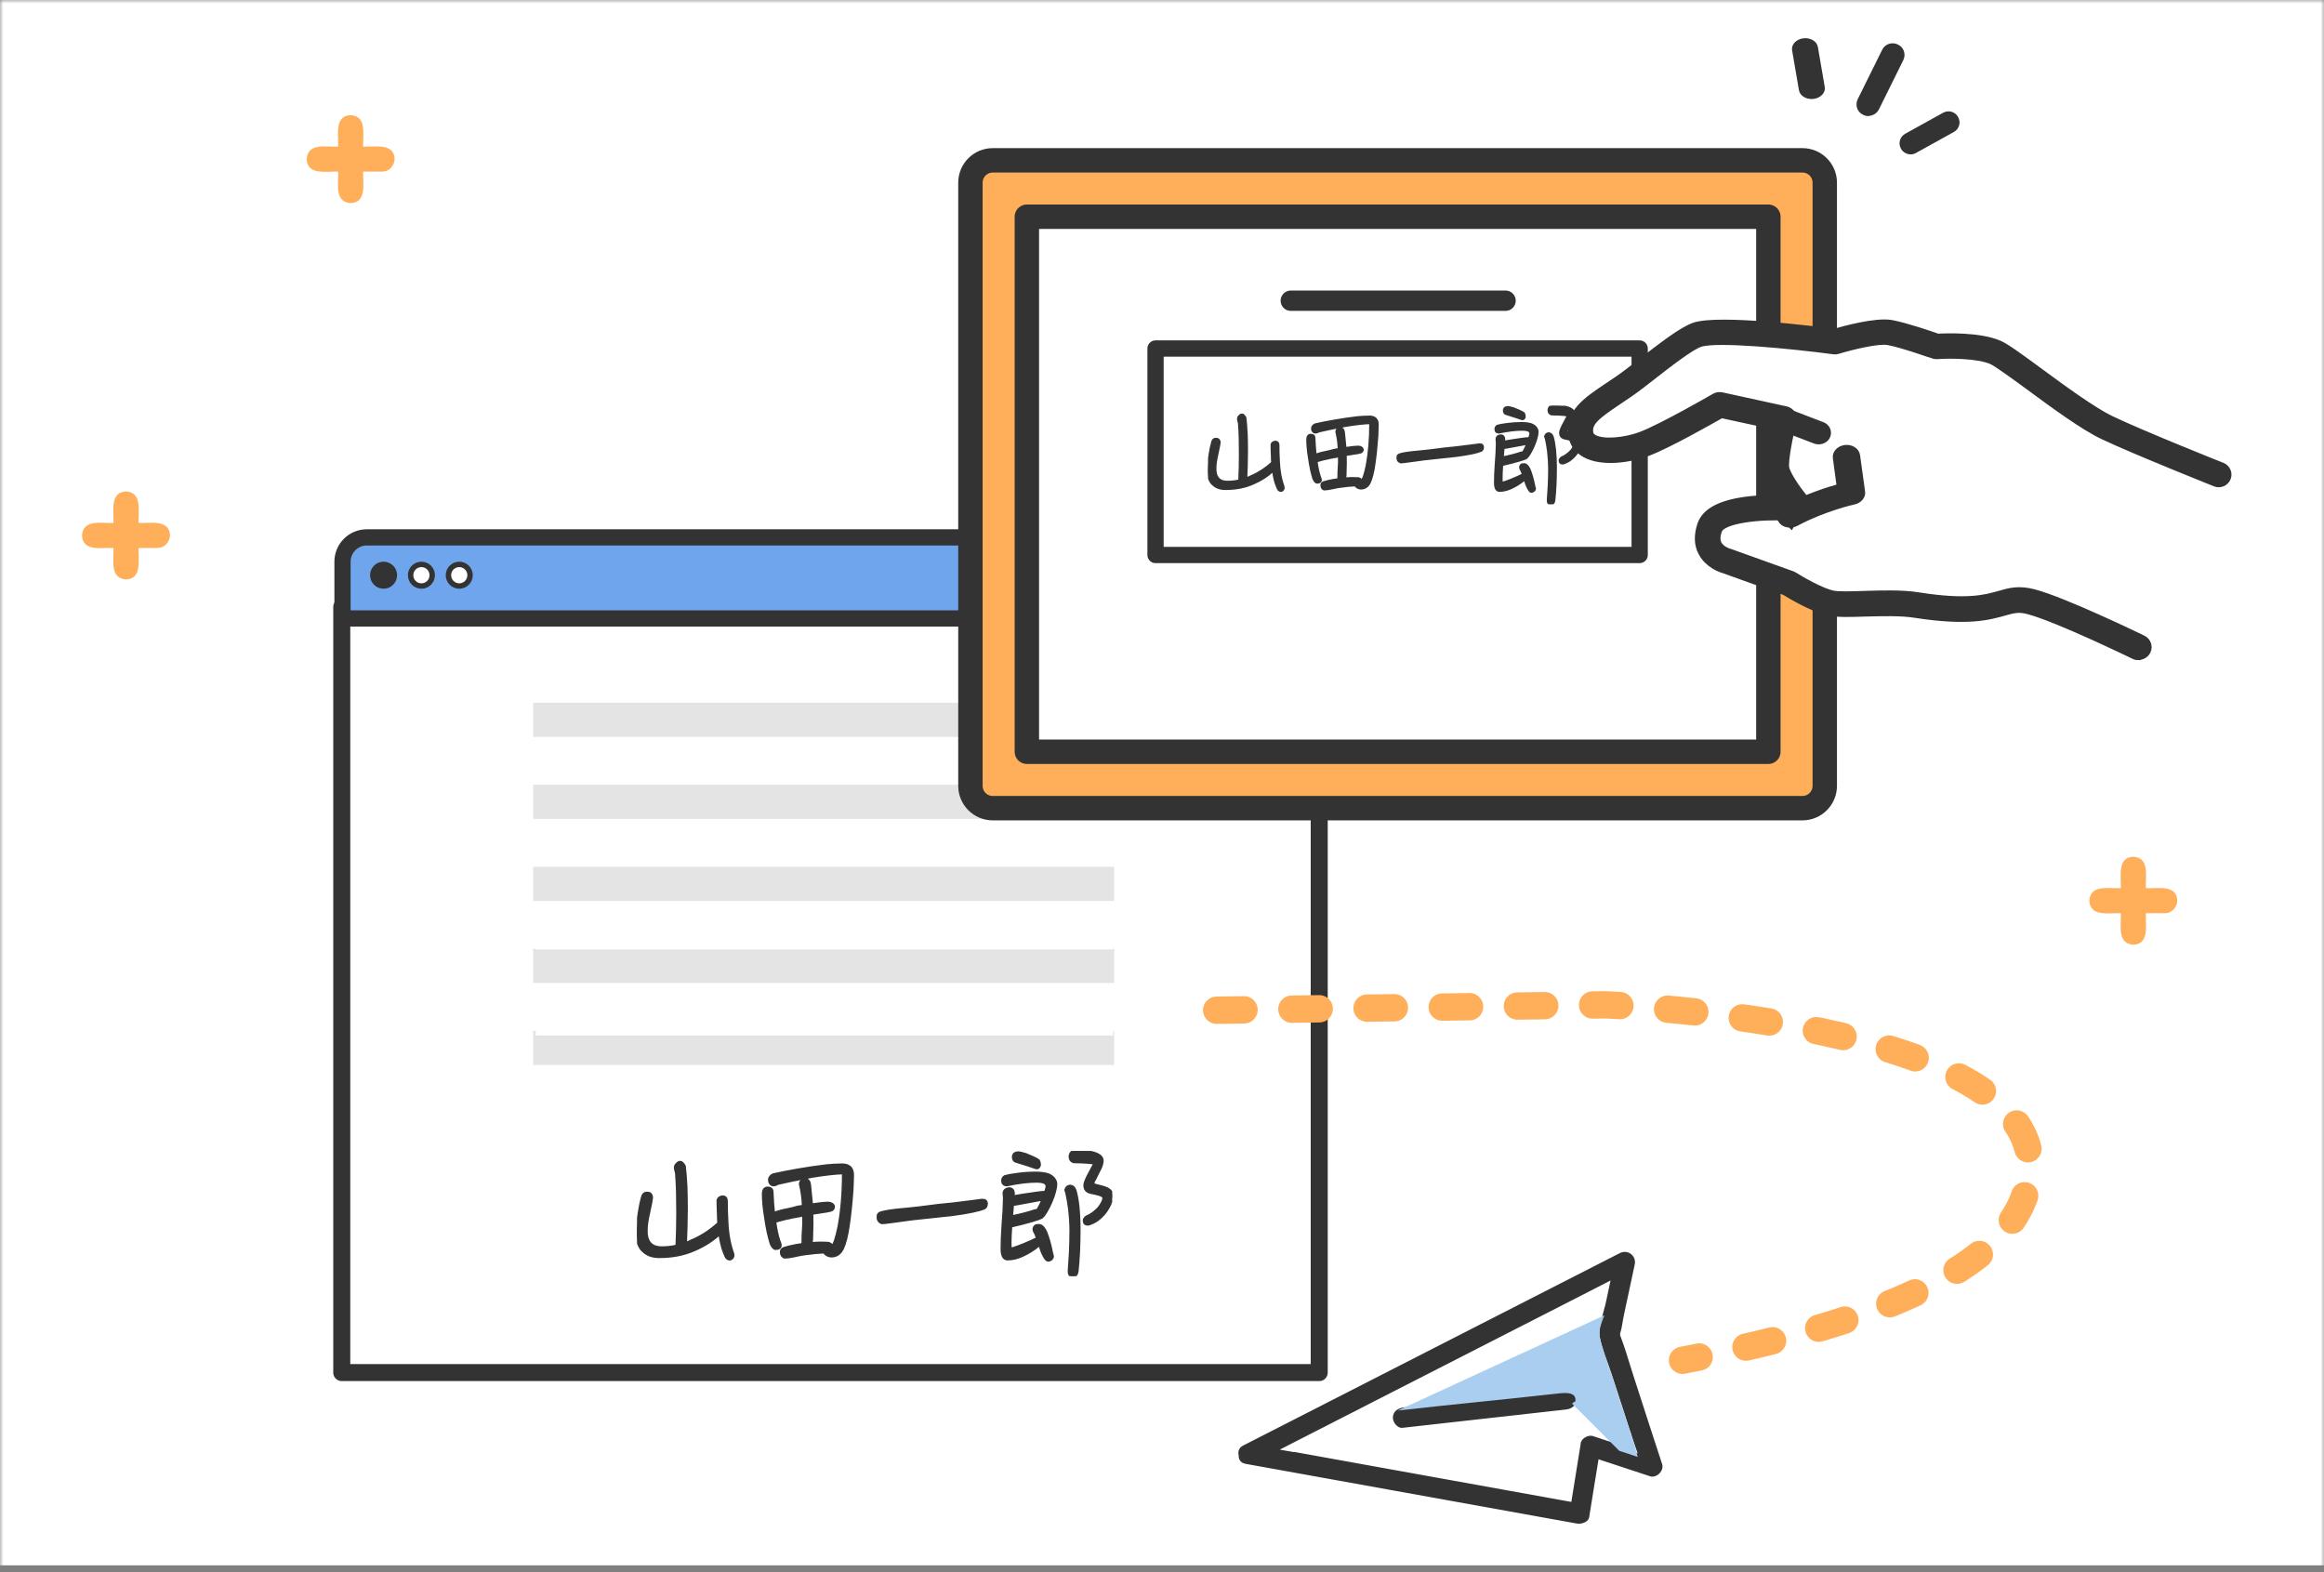 <svg width="340" height="230" viewBox="0 0 340 230" fill="none" xmlns="http://www.w3.org/2000/svg">
<rect x="0" y="0" width="340" height="230" fill="#808080" stroke="none"/>
<mask id="mask0_2777_171321" style="mask-type:alpha" maskUnits="userSpaceOnUse" x="0" y="0" width="340" height="230">
<rect width="340" height="230" fill="#BBBBBB"/>
</mask>
<g mask="url(#mask0_2777_171321)">
<rect y="-1" width="340" height="230" fill="white"/>
<path d="M181.784 211.238L181.785 211.238L188.644 207.735L218.282 192.593L236.854 183.106C238.182 182.43 239.633 183.489 239.426 184.921L239.401 185.06L239.4 185.06L237.828 192.408L237.829 192.409C237.735 192.849 237.663 193.32 237.583 193.771C237.503 194.227 237.415 194.671 237.286 195.083L237.267 195.144L237.28 195.208C237.288 195.248 237.289 195.266 237.299 195.323C237.303 195.345 237.309 195.372 237.316 195.4C237.321 195.417 237.33 195.438 237.341 195.461L237.339 195.462C237.913 196.991 238.385 198.561 238.874 200.134L239.374 201.706C240.04 203.771 240.71 205.837 241.382 207.903L243.404 214.105C243.594 214.689 243.376 215.311 242.933 215.748C242.531 216.146 241.976 216.355 241.442 216.246L241.295 216.197C238.982 215.442 236.663 214.675 234.343 213.909L234.066 213.817L234.018 214.106C233.804 215.412 233.592 216.718 233.381 218.022L232.753 221.933L232.753 221.935C232.68 222.399 232.381 222.732 231.973 222.935C231.56 223.142 231.052 223.204 230.617 223.127L230.617 223.127C228.624 222.768 226.649 222.412 224.674 222.057L224.673 222.057L182.194 214.4C181.745 214.318 181.443 214.12 181.251 213.872C181.058 213.622 180.963 213.302 180.966 212.958L180.966 212.929L180.96 212.902C180.891 212.586 180.911 212.267 181.036 211.982C181.144 211.735 181.338 211.502 181.646 211.315L181.784 211.238ZM188.741 212.084C188.791 212.092 188.845 212.102 188.901 212.112C188.956 212.122 189.013 212.133 189.065 212.142L189.202 212.165L189.228 212.135C195.904 213.343 202.582 214.545 209.259 215.748C215.982 216.96 222.706 218.172 229.428 219.388L229.679 219.432L229.719 219.181C229.937 217.827 230.156 216.473 230.373 215.118C230.591 213.764 230.808 212.41 231.026 211.055L231.025 211.055C231.092 210.647 231.4 210.276 231.823 210.038C232.193 209.831 232.617 209.746 232.977 209.814L233.127 209.853C233.638 210.023 234.152 210.193 234.665 210.362C235.178 210.531 235.691 210.7 236.201 210.87L236.2 210.869L238.485 211.627C238.49 211.629 238.494 211.633 238.498 211.634C238.508 211.638 238.518 211.64 238.525 211.642L239.118 212.034L238.879 211.339C238.719 210.874 238.589 210.449 238.433 209.987C238.412 209.924 238.391 209.865 238.373 209.814C238.354 209.762 238.339 209.718 238.326 209.674L238.086 209.743L238.327 209.674L238.324 209.667C237.862 208.232 237.398 206.801 236.933 205.371L235.534 201.081C234.958 199.328 234.186 197.585 233.822 195.83C233.72 195.33 233.731 194.775 233.813 194.189L233.852 193.937L233.853 193.934C233.947 193.336 234.103 192.725 234.266 192.126C234.387 191.681 234.513 191.239 234.616 190.822L234.71 190.414C234.784 190.066 234.859 189.713 234.934 189.361C235.009 189.009 235.085 188.657 235.159 188.309L235.268 187.791L234.799 188.035C234.288 188.299 233.779 188.559 233.269 188.819C232.759 189.079 232.249 189.339 231.737 189.604L231.738 189.604L202.101 204.746L202.101 204.746C199.864 205.893 197.625 207.037 195.386 208.181C193.147 209.325 190.908 210.468 188.67 211.615L188.004 211.957L188.741 212.084Z" fill="#333333" stroke="white" stroke-width="0.5"/>
<path d="M203.529 207.389C203.53 206.461 204.221 205.857 205.116 205.692L205.297 205.665C205.79 205.609 206.281 205.554 206.772 205.499C207.263 205.444 207.755 205.39 208.249 205.334L208.249 205.333C208.409 205.317 208.567 205.299 208.723 205.281L209.192 205.229L209.196 205.229C212.527 204.855 215.861 204.482 219.194 204.111L229.192 202.993L229.195 202.993C229.628 202.94 230.046 203.143 230.368 203.494C230.691 203.846 230.888 204.317 230.888 204.734L230.888 204.878C230.869 205.062 230.825 205.228 230.764 205.378C230.534 205.906 230.032 206.268 229.407 206.406L229.131 206.452L226.179 206.783C222.688 207.173 219.195 207.564 215.701 207.956L205.223 209.13L205.221 209.13L205.06 209.138C204.686 209.13 204.33 208.936 204.048 208.63C203.765 208.322 203.579 207.922 203.538 207.548L203.529 207.389Z" fill="#333333" stroke="white" stroke-width="0.5"/>
<g style="mix-blend-mode:multiply">
<path d="M228 203.854C229.275 203.715 230.508 203.711 230.5 204.854C230.505 205.176 230.117 205.088 230 205.354L236.894 212.246C237.788 212.543 238.696 212.832 239.598 213.142L239.174 211.562C239.138 211.438 239.089 211.322 239.046 211.184C237.938 207.794 236.838 204.417 235.743 201.019C235.074 198.983 234.434 197.453 234 195.354C233.851 194.627 234.5 192.854 234.74 192.416L204.5 206.354C212.391 205.467 220.109 204.742 228 203.854Z" fill="#AACEF0"/>
</g>
<path d="M193 88.801H50V200.801H193V88.801Z" fill="white" stroke="#333333" stroke-width="2.491" stroke-linecap="round" stroke-linejoin="round"/>
<path d="M53.667 78.616H189.057C191.022 78.616 192.615 80.209 192.615 82.175V90.478H50.108V82.175C50.108 80.209 51.702 78.616 53.667 78.616Z" fill="#6EA5ED" stroke="#333333" stroke-width="2.372"/>
<circle cx="56.118" cy="84.15" r="1.582" fill="#333333" stroke="#333333" stroke-width="0.791"/>
<circle cx="61.653" cy="84.15" r="1.582" fill="white" stroke="#333333" stroke-width="0.791"/>
<circle cx="67.188" cy="84.15" r="1.582" fill="white" stroke="#333333" stroke-width="0.791"/>
<path d="M163 102.801H78V107.801H163V102.801Z" fill="#E4E4E4"/>
<path d="M163 114.801H78V119.801H163V114.801Z" fill="#E4E4E4"/>
<path d="M163 126.801H78V131.801H163V126.801Z" fill="#E4E4E4"/>
<path d="M163 138.801H78V143.801H163V138.801Z" fill="#E4E4E4"/>
<path d="M163 150.801H78V155.801H163V150.801Z" fill="#E4E4E4"/>
<path d="M162.837 108.349H78.371V113.74H162.837V108.349Z" fill="white"/>
<path d="M162.837 120.928H78.371V126.32H162.837V120.928Z" fill="white"/>
<path d="M162.837 133.51H78.371V138.901H162.837V133.51Z" fill="white"/>
<path d="M162.837 144.292H78.371V151.481H162.837V144.292Z" fill="white"/>
<g clip-path="url(#clip0_2777_171321)">
<path d="M101.199 181.504C102.628 180.899 103.946 180.039 105.136 178.941C105.1 178.518 105.08 178.096 105.08 177.679C105.044 176.967 105.024 176.27 105.024 175.573C105.095 175.319 105.299 175.151 105.645 175.079H105.807C106.118 175.115 106.286 175.319 106.286 175.7C106.286 176.651 106.306 177.694 106.377 178.834C106.448 180.482 106.723 182.003 107.222 183.412C107.242 183.468 107.257 183.539 107.257 183.616C107.257 183.89 107.13 184.073 106.891 184.185C106.835 184.185 106.779 184.206 106.728 184.206C106.489 184.185 106.306 184.058 106.199 183.804C106.052 183.473 105.889 183.092 105.721 182.578C105.538 181.922 105.39 181.225 105.299 180.472C104.291 181.423 103.045 182.232 101.544 182.868C100.044 183.529 98.36 183.855 96.452 183.855C95.465 183.855 94.677 183.58 94.127 183.031C93.873 182.847 93.649 182.537 93.466 182.095C93.283 181.672 93.191 181.179 93.191 180.594V180.024C93.212 179.363 93.319 178.488 93.502 177.389C93.614 176.656 93.756 175.904 93.98 175.12C94.051 174.79 94.234 174.591 94.529 174.535H94.748C95.079 174.535 95.262 174.718 95.333 175.049V175.324C95.333 175.471 95.206 176.092 94.967 177.211C94.692 178.401 94.565 179.281 94.565 179.831V180.309C94.6 181.153 94.86 181.754 95.333 182.105C95.699 182.4 96.193 182.527 96.819 182.527C97.531 182.527 98.263 182.456 99.016 182.273C99.087 180.66 99.128 179.088 99.128 177.511C99.128 176.448 99.108 175.405 99.092 174.342C99.057 173.279 99.021 172.363 98.945 171.574C98.833 171.229 98.782 170.989 98.782 170.842C98.782 170.623 98.853 170.44 99.021 170.293C99.169 170.109 99.352 170.018 99.535 170.018C99.718 170.018 99.922 170.221 100.14 170.603C100.232 171.3 100.303 172.271 100.379 173.553C100.415 174.581 100.435 175.695 100.435 176.865C100.415 178.788 100.379 180.457 100.308 181.881C100.603 181.769 100.914 181.662 101.204 181.515L101.199 181.504Z" fill="#333333" stroke="#333333" stroke-width="0.391"/>
<path d="M113.193 177.495C113.249 177.495 113.304 177.475 113.34 177.46C113.818 177.256 114.439 177.093 115.227 176.946C115.741 176.834 116.214 176.727 116.692 176.58C116.967 176.544 117.242 176.488 117.496 176.452V176.213C117.461 175.262 117.313 174.27 117.074 173.227C117.074 172.973 117.186 172.79 117.42 172.642C117.567 172.586 117.695 172.551 117.822 172.551C117.985 172.551 118.132 172.622 118.259 172.769C118.371 172.881 118.422 173.064 118.463 173.339C118.534 174.092 118.626 175.023 118.737 176.122V176.249C119.216 176.178 119.674 176.122 120.111 176.066C120.498 176.03 120.844 175.994 121.174 175.994C121.612 176.03 121.886 176.198 121.963 176.488C121.963 176.834 121.78 177.037 121.434 177.093C121.103 177.165 120.772 177.241 120.406 177.276C119.969 177.348 119.49 177.424 118.997 177.495C118.926 177.516 118.849 177.531 118.793 177.531C118.793 178.024 118.814 178.538 118.814 179.067C118.814 179.596 118.793 180.329 118.758 181.285C118.722 181.524 118.702 181.723 118.687 181.906C119.144 181.87 119.567 181.834 119.933 181.834C120.462 181.834 120.884 181.855 121.195 181.87C121.49 181.941 121.652 182.109 121.708 182.384C121.871 182.221 122.039 181.946 122.187 181.539C122.349 181.046 122.532 180.369 122.716 179.489C123.153 177.144 123.372 174.529 123.372 171.599C122.11 171.635 120.589 171.818 118.793 172.113C116.575 172.535 114.912 172.881 113.813 173.141C113.559 173.288 113.355 173.359 113.193 173.359C112.989 173.359 112.826 173.288 112.699 173.105C112.587 172.957 112.552 172.795 112.552 172.576C112.552 172.281 112.755 172.027 113.137 171.843C114.123 171.625 115.299 171.386 116.687 171.146C118.025 170.907 119.434 170.709 120.9 170.526C121.652 170.455 122.456 170.399 123.336 170.399C124.272 170.455 124.745 170.948 124.745 171.884C124.745 172.398 124.71 173.13 124.674 174.061C124.527 176.111 124.343 177.851 124.125 179.281C123.921 180.746 123.631 181.88 123.265 182.669C122.899 183.401 122.349 183.768 121.617 183.768C121.469 183.768 121.286 183.712 121.088 183.64C120.869 183.528 120.686 183.366 120.574 183.183C120.391 183.203 120.187 183.218 120.004 183.218C119.419 183.254 118.905 183.289 118.468 183.366C117.807 183.422 117.023 183.549 116.072 183.768C115.558 183.879 115.136 183.93 114.79 183.93C114.698 183.93 114.607 183.874 114.536 183.783C114.373 183.671 114.296 183.452 114.296 183.122C114.296 182.903 114.408 182.735 114.663 182.628C115.177 182.465 115.762 182.318 116.382 182.206C116.769 182.135 117.115 182.079 117.445 182.043C117.445 181.712 117.445 181.239 117.466 180.649C117.522 179.825 117.557 179.276 117.557 179.001V177.775C117.008 177.887 116.494 177.978 116.021 178.05C115.07 178.233 114.21 178.452 113.421 178.691L113.366 178.711C113.528 179.881 113.732 180.837 113.986 181.57C114.098 181.845 114.169 182.028 114.169 182.14C114.169 182.506 113.93 182.669 113.472 182.669C113.254 182.669 113.035 182.45 112.811 181.972C112.48 180.944 112.19 179.627 111.967 178.014C111.748 176.697 111.656 175.577 111.656 174.682C111.656 174.097 111.86 173.802 112.277 173.787C112.735 173.787 112.974 173.99 112.974 174.392C113.009 175.435 113.086 176.478 113.193 177.505V177.495Z" fill="#333333" stroke="#333333" stroke-width="0.391"/>
<path d="M132.131 176.927C133.357 176.815 135.081 176.616 137.279 176.321C138.581 176.209 140.189 176.026 142.096 175.772C142.865 175.66 143.378 175.609 143.653 175.568C143.801 175.568 143.948 175.589 144.055 175.604C144.238 175.716 144.33 175.879 144.33 176.062C144.33 176.392 144.218 176.632 143.999 176.738C143.231 177.069 141.674 177.4 139.314 177.71C137.518 177.893 135.58 178.097 133.509 178.331C132.375 178.478 131.291 178.626 130.269 178.768C129.648 178.86 129.241 178.895 129.058 178.895C128.895 178.875 128.748 178.783 128.6 178.621C128.509 178.509 128.453 178.346 128.438 178.163C128.438 178.051 128.438 177.944 128.458 177.832C128.458 177.669 128.585 177.537 128.824 177.43C129.429 177.227 130.528 177.064 132.136 176.916L132.131 176.927Z" fill="#333333" stroke="#333333" stroke-width="0.391"/>
<path d="M151.212 178.538C150.226 178.833 149.198 179.087 148.175 179.326C148.064 179.362 147.972 179.362 147.901 179.362C147.83 180.334 147.789 181.158 147.789 181.814C147.789 182.292 147.809 182.602 147.86 182.75C149.05 182.384 150.353 181.855 151.777 181.158C151.686 180.939 151.594 180.7 151.502 180.461C151.355 180.242 151.263 180.023 151.248 179.84C151.248 179.601 151.36 179.418 151.579 179.291C151.726 179.27 151.853 179.255 151.965 179.255C152.22 179.255 152.444 179.382 152.627 179.621C152.754 179.769 152.881 179.967 152.993 180.206C153.324 181.01 153.634 182.073 153.888 183.376C153.924 183.539 153.96 183.686 154 183.798C154 183.91 153.944 184.037 153.853 184.144C153.705 184.291 153.542 184.363 153.374 184.383C153.191 184.383 153.029 184.235 152.881 183.981C152.606 183.579 152.352 182.938 152.093 182.058C152.021 182.129 151.945 182.206 151.874 182.262C151.212 182.811 150.444 183.289 149.529 183.706C148.796 184.037 148.084 184.2 147.402 184.2C146.873 184.2 146.598 183.722 146.578 182.791C146.578 181.763 146.614 180.649 146.705 179.423C146.832 177.831 146.909 176.473 146.924 175.338C146.924 175.155 146.904 174.916 146.868 174.585C146.888 174.148 147.163 173.924 147.672 173.888C148.038 173.909 148.242 174.127 148.277 174.529C148.257 174.712 148.242 174.896 148.242 175.058C149.03 174.911 150.22 174.728 151.813 174.509C152.215 174.453 152.566 174.417 152.856 174.417C152.891 174.417 152.912 174.438 152.927 174.453C153.074 174.015 153.166 173.72 153.166 173.537C153.166 173.059 152.652 172.825 151.645 172.825C150.383 172.825 148.933 173.008 147.306 173.354C146.868 173.354 146.665 173.135 146.665 172.693C146.665 172.474 146.777 172.271 147.011 172.108C147.412 171.996 148.053 171.869 148.954 171.762C149.798 171.65 150.658 171.599 151.574 171.599C152.306 171.599 152.912 171.691 153.385 171.853C153.787 172.037 154.082 172.255 154.244 172.515C154.392 172.718 154.483 172.952 154.483 173.227C154.483 173.685 154.336 174.29 154.082 175.058C153.659 176.213 153.186 177.129 152.672 177.826C152.637 177.861 152.601 177.882 152.581 177.882C152.545 177.953 152.489 178.029 152.418 178.085C152.143 178.233 151.742 178.395 151.207 178.543L151.212 178.538ZM148.008 177.988C149.29 177.734 150.404 177.439 151.34 177.129C151.523 177.093 151.686 177.058 151.818 177.017C152.113 176.503 152.367 175.989 152.586 175.44C151.742 175.587 150.643 175.786 149.31 176.045C148.725 176.157 148.338 176.228 148.155 176.228C148.084 176.925 148.043 177.51 148.008 177.988ZM150.022 168.867C150.353 168.994 150.699 169.142 151.065 169.305C151.487 169.488 151.777 169.651 151.945 169.783C152.037 169.966 152.093 170.17 152.093 170.404C152.057 170.643 151.965 170.79 151.782 170.861H151.67C151.614 170.861 151.508 170.841 151.324 170.77C150.683 170.551 150.17 170.368 149.768 170.256C149.33 170.129 148.923 170.002 148.542 169.869C148.323 169.778 148.231 169.539 148.231 169.157C148.287 168.827 148.506 168.664 148.908 168.628C149.147 168.628 149.513 168.72 150.027 168.867H150.022ZM157.602 186.006C157.531 186.443 157.307 186.682 156.981 186.682C156.579 186.682 156.396 186.443 156.396 186.006C156.467 184.963 156.523 184.012 156.579 183.132C156.615 182.251 156.651 181.229 156.651 180.074C156.651 179.047 156.579 177.968 156.447 176.834C156.335 175.989 156.208 175.221 156.045 174.524C156.01 174.412 155.954 174.249 155.898 174.066C156.01 173.736 156.208 173.553 156.467 173.517H156.615C156.91 173.537 157.129 173.736 157.292 174.138C157.475 174.743 157.622 175.531 157.729 176.498C157.841 177.597 157.892 178.716 157.892 179.85C157.892 182.302 157.78 184.337 157.597 186.001L157.602 186.006ZM158.334 168.394C160.278 168.557 161.244 169.015 161.265 169.788C161.265 170.134 161.153 170.521 160.97 170.922C160.715 171.401 160.456 171.909 160.181 172.499C159.998 172.754 159.927 172.957 159.927 173.069C159.927 173.252 160.074 173.364 160.349 173.4C161.137 173.583 161.702 173.746 162.053 173.929C162.491 174.183 162.714 174.514 162.714 174.88C162.714 175.211 162.602 175.613 162.404 176.127C161.967 177.134 161.285 177.958 160.39 178.579C160.135 178.741 159.861 178.874 159.586 178.98C159.403 179.072 159.255 179.108 159.148 179.108C158.802 179.108 158.619 178.945 158.599 178.614C158.599 178.431 158.635 178.319 158.711 178.268C158.731 178.197 158.823 178.105 158.965 178.014C159.627 177.739 160.212 177.302 160.761 176.712C161.239 176.091 161.473 175.577 161.473 175.211C161.473 175.063 161.27 174.916 160.888 174.773C160.522 174.662 160.084 174.57 159.586 174.463C158.98 174.336 158.691 173.985 158.691 173.4C158.691 173.054 158.965 172.372 159.535 171.365C159.83 170.78 160.028 170.414 160.14 170.287C160.14 170.103 159.113 170.012 157.083 169.976C156.717 169.864 156.534 169.61 156.534 169.188C156.554 168.766 156.773 168.491 157.175 168.384C157.597 168.384 157.978 168.404 158.345 168.404L158.334 168.394Z" fill="#333333" stroke="#333333" stroke-width="0.391"/>
</g>
</g>
<path d="M273.434 16.952C274.038 16.918 274.599 16.564 274.884 16.002L278.451 8.8C278.874 7.936 278.529 6.9 277.657 6.511C276.784 6.088 275.748 6.442 275.351 7.306L271.784 14.508C271.361 15.372 271.715 16.408 272.579 16.797C272.855 16.935 273.149 17.004 273.434 16.987V16.961V16.952Z" fill="#333333"/>
<path d="M265.15 14.483C265.15 14.483 265.262 14.483 265.322 14.474C266.359 14.345 267.093 13.559 266.963 12.738L265.953 6.866C265.815 6.045 264.856 5.475 263.82 5.605C262.783 5.734 262.049 6.52 262.179 7.341L263.189 13.213C263.319 13.991 264.2 14.535 265.15 14.483Z" fill="#333333"/>
<path d="M279.625 22.582C279.867 22.565 280.092 22.504 280.325 22.366L285.861 19.3C286.646 18.86 286.906 17.892 286.465 17.107C286.025 16.321 285.049 16.062 284.263 16.502L278.727 19.568C277.941 20.008 277.673 20.976 278.114 21.762C278.416 22.306 279.029 22.616 279.617 22.582H279.625Z" fill="#333333"/>
<path d="M263.696 23.456H145.239C143.435 23.456 141.973 24.918 141.973 26.722V114.965C141.973 116.769 143.435 118.231 145.239 118.231H263.696C265.5 118.231 266.962 116.769 266.962 114.965V26.722C266.962 24.918 265.5 23.456 263.696 23.456Z" fill="#FFAE5A" stroke="#333333" stroke-width="3.57" stroke-linecap="round" stroke-linejoin="round"/>
<path d="M258.711 31.706H150.23V109.976H258.711V31.706Z" fill="white" stroke="#333333" stroke-width="3.57" stroke-linecap="round" stroke-linejoin="round"/>
<path d="M239.882 50.986H169.055V81.192H239.882V50.986Z" stroke="#333333" stroke-width="2.38" stroke-linecap="round" stroke-linejoin="round"/>
<path d="M220.262 43.991L188.842 43.991" stroke="#333333" stroke-width="2.975" stroke-linecap="round" stroke-linejoin="round"/>
<mask id="path-31-inside-1_2777_171321" fill="white">
<rect x="187.789" y="87.749" width="33.316" height="11.899" rx="1.19"/>
</mask>
<rect x="187.789" y="87.749" width="33.316" height="11.899" rx="1.19" fill="#AACEF0" stroke="#333333" stroke-width="4.759" mask="url(#path-31-inside-1_2777_171321)"/>
<g clip-path="url(#clip1_2777_171321)">
<path d="M183.028 69.684C184.152 69.208 185.189 68.532 186.125 67.667C186.097 67.335 186.081 67.003 186.081 66.675C186.053 66.115 186.037 65.567 186.037 65.019C186.093 64.819 186.253 64.687 186.525 64.631H186.653C186.897 64.659 187.029 64.819 187.029 65.119C187.029 65.867 187.045 66.687 187.101 67.583C187.157 68.88 187.373 70.076 187.765 71.184C187.781 71.228 187.793 71.284 187.793 71.344C187.793 71.561 187.693 71.704 187.505 71.793C187.461 71.793 187.417 71.808 187.377 71.808C187.189 71.793 187.045 71.692 186.961 71.492C186.845 71.232 186.717 70.932 186.585 70.528C186.441 70.012 186.325 69.464 186.253 68.872C185.461 69.62 184.481 70.256 183.3 70.756C182.12 71.276 180.796 71.532 179.295 71.532C178.519 71.532 177.899 71.316 177.467 70.884C177.267 70.74 177.091 70.496 176.947 70.148C176.802 69.816 176.73 69.428 176.73 68.968V68.52C176.746 67.999 176.83 67.311 176.975 66.447C177.063 65.871 177.175 65.279 177.351 64.663C177.407 64.403 177.551 64.246 177.783 64.203H177.955C178.215 64.203 178.359 64.347 178.415 64.607V64.823C178.415 64.939 178.315 65.427 178.127 66.307C177.911 67.243 177.811 67.936 177.811 68.368V68.744C177.839 69.408 178.043 69.88 178.415 70.156C178.703 70.388 179.091 70.488 179.583 70.488C180.143 70.488 180.72 70.432 181.312 70.288C181.368 69.02 181.4 67.784 181.4 66.543C181.4 65.707 181.384 64.887 181.372 64.05C181.344 63.214 181.316 62.494 181.256 61.874C181.168 61.602 181.128 61.414 181.128 61.298C181.128 61.126 181.184 60.982 181.316 60.866C181.432 60.722 181.576 60.65 181.72 60.65C181.864 60.65 182.024 60.81 182.196 61.11C182.268 61.658 182.324 62.422 182.384 63.43C182.412 64.239 182.428 65.115 182.428 66.035C182.412 67.547 182.384 68.86 182.328 69.98C182.56 69.892 182.804 69.808 183.032 69.692L183.028 69.684Z" fill="#333333" stroke="#333333" stroke-width="0.308"/>
<path d="M192.466 66.531C192.51 66.531 192.554 66.515 192.582 66.503C192.958 66.343 193.446 66.215 194.067 66.099C194.471 66.011 194.843 65.927 195.219 65.811C195.435 65.783 195.651 65.739 195.851 65.711V65.523C195.823 64.774 195.707 63.994 195.519 63.174C195.519 62.974 195.607 62.83 195.791 62.714C195.907 62.67 196.007 62.642 196.107 62.642C196.235 62.642 196.351 62.698 196.451 62.814C196.539 62.902 196.579 63.046 196.611 63.262C196.667 63.854 196.739 64.586 196.827 65.451V65.551C197.203 65.495 197.564 65.451 197.908 65.406C198.212 65.379 198.484 65.35 198.744 65.35C199.088 65.379 199.304 65.511 199.364 65.739C199.364 66.011 199.22 66.171 198.948 66.215C198.688 66.271 198.428 66.331 198.14 66.359C197.796 66.415 197.419 66.475 197.031 66.531C196.975 66.547 196.915 66.559 196.871 66.559C196.871 66.947 196.887 67.351 196.887 67.767C196.887 68.183 196.871 68.759 196.843 69.512C196.815 69.7 196.799 69.856 196.787 70C197.147 69.972 197.479 69.944 197.768 69.944C198.184 69.944 198.516 69.96 198.76 69.972C198.992 70.028 199.12 70.16 199.164 70.376C199.292 70.248 199.424 70.032 199.54 69.712C199.668 69.324 199.812 68.791 199.956 68.099C200.3 66.255 200.472 64.198 200.472 61.894C199.48 61.922 198.284 62.066 196.871 62.298C195.127 62.63 193.818 62.902 192.954 63.106C192.754 63.222 192.594 63.278 192.466 63.278C192.306 63.278 192.178 63.222 192.078 63.078C191.99 62.962 191.962 62.834 191.962 62.662C191.962 62.43 192.122 62.23 192.422 62.086C193.198 61.914 194.123 61.725 195.215 61.538C196.267 61.349 197.375 61.193 198.528 61.049C199.12 60.993 199.752 60.949 200.444 60.949C201.18 60.993 201.553 61.382 201.553 62.118C201.553 62.522 201.525 63.098 201.497 63.83C201.381 65.442 201.236 66.811 201.064 67.935C200.904 69.088 200.676 69.98 200.388 70.6C200.1 71.176 199.668 71.464 199.092 71.464C198.976 71.464 198.832 71.42 198.676 71.364C198.504 71.276 198.36 71.148 198.272 71.004C198.128 71.02 197.968 71.032 197.824 71.032C197.363 71.06 196.959 71.088 196.615 71.148C196.095 71.192 195.479 71.292 194.731 71.464C194.327 71.552 193.995 71.592 193.722 71.592C193.65 71.592 193.578 71.548 193.522 71.476C193.394 71.388 193.334 71.216 193.334 70.956C193.334 70.784 193.422 70.652 193.622 70.568C194.027 70.44 194.487 70.324 194.975 70.236C195.279 70.18 195.551 70.136 195.811 70.108C195.811 69.848 195.811 69.476 195.827 69.011C195.871 68.363 195.899 67.931 195.899 67.715V66.751C195.467 66.839 195.063 66.911 194.691 66.967C193.943 67.111 193.266 67.283 192.646 67.471L192.602 67.487C192.73 68.407 192.89 69.159 193.09 69.736C193.178 69.952 193.234 70.096 193.234 70.184C193.234 70.472 193.046 70.6 192.686 70.6C192.514 70.6 192.342 70.428 192.166 70.052C191.906 69.244 191.678 68.207 191.502 66.939C191.33 65.903 191.258 65.022 191.258 64.318C191.258 63.858 191.418 63.626 191.746 63.614C192.106 63.614 192.294 63.774 192.294 64.09C192.322 64.91 192.382 65.731 192.466 66.539V66.531Z" fill="#333333" stroke="#333333" stroke-width="0.308"/>
<path d="M207.358 66.085C208.322 65.997 209.679 65.841 211.407 65.609C212.431 65.52 213.696 65.376 215.196 65.176C215.8 65.088 216.204 65.048 216.42 65.016C216.536 65.016 216.652 65.032 216.736 65.044C216.88 65.132 216.952 65.26 216.952 65.404C216.952 65.665 216.864 65.853 216.692 65.937C216.088 66.197 214.864 66.457 213.007 66.701C211.595 66.845 210.071 67.005 208.442 67.189C207.55 67.305 206.698 67.421 205.894 67.533C205.405 67.605 205.085 67.633 204.941 67.633C204.813 67.617 204.697 67.545 204.581 67.417C204.509 67.329 204.465 67.201 204.453 67.057C204.453 66.969 204.453 66.885 204.469 66.797C204.469 66.669 204.569 66.565 204.757 66.481C205.233 66.321 206.098 66.193 207.362 66.077L207.358 66.085Z" fill="#333333" stroke="#333333" stroke-width="0.308"/>
<path d="M222.368 67.35C221.591 67.583 220.783 67.783 219.979 67.971C219.891 67.999 219.819 67.999 219.763 67.999C219.707 68.763 219.675 69.411 219.675 69.927C219.675 70.303 219.691 70.547 219.731 70.663C220.667 70.375 221.691 69.959 222.812 69.411C222.74 69.239 222.668 69.051 222.596 68.863C222.48 68.691 222.408 68.519 222.396 68.375C222.396 68.187 222.484 68.043 222.656 67.943C222.772 67.927 222.872 67.915 222.96 67.915C223.16 67.915 223.336 68.015 223.48 68.203C223.58 68.319 223.68 68.475 223.768 68.663C224.028 69.295 224.272 70.131 224.472 71.156C224.5 71.284 224.528 71.4 224.56 71.488C224.56 71.576 224.516 71.676 224.444 71.76C224.328 71.876 224.2 71.932 224.068 71.948C223.924 71.948 223.796 71.832 223.68 71.632C223.464 71.316 223.264 70.811 223.06 70.119C223.004 70.175 222.944 70.235 222.888 70.279C222.368 70.711 221.763 71.088 221.043 71.416C220.467 71.676 219.907 71.804 219.371 71.804C218.955 71.804 218.739 71.428 218.723 70.695C218.723 69.887 218.751 69.011 218.823 68.047C218.923 66.794 218.983 65.726 218.995 64.834C218.995 64.69 218.979 64.502 218.951 64.242C218.967 63.898 219.183 63.721 219.583 63.694C219.871 63.709 220.031 63.882 220.059 64.198C220.043 64.342 220.031 64.486 220.031 64.614C220.651 64.498 221.587 64.354 222.84 64.182C223.156 64.138 223.432 64.11 223.66 64.11C223.688 64.11 223.704 64.126 223.716 64.138C223.832 63.794 223.904 63.562 223.904 63.417C223.904 63.041 223.5 62.857 222.708 62.857C221.715 62.857 220.575 63.001 219.295 63.273C218.951 63.273 218.791 63.101 218.791 62.753C218.791 62.581 218.879 62.421 219.063 62.293C219.379 62.205 219.883 62.105 220.591 62.021C221.255 61.933 221.932 61.893 222.652 61.893C223.228 61.893 223.704 61.965 224.076 62.093C224.392 62.237 224.624 62.409 224.752 62.613C224.868 62.773 224.94 62.957 224.94 63.173C224.94 63.533 224.824 64.01 224.624 64.614C224.292 65.522 223.92 66.242 223.516 66.79C223.488 66.818 223.46 66.834 223.444 66.834C223.416 66.89 223.372 66.95 223.316 66.994C223.1 67.111 222.784 67.239 222.364 67.355L222.368 67.35ZM219.847 66.918C220.855 66.718 221.731 66.486 222.468 66.242C222.612 66.214 222.74 66.186 222.844 66.154C223.076 65.75 223.276 65.346 223.448 64.914C222.784 65.03 221.92 65.186 220.871 65.39C220.411 65.478 220.107 65.534 219.963 65.534C219.907 66.082 219.875 66.542 219.847 66.918ZM221.431 59.745C221.691 59.844 221.964 59.961 222.252 60.089C222.584 60.233 222.812 60.361 222.944 60.465C223.016 60.609 223.06 60.769 223.06 60.953C223.032 61.141 222.96 61.257 222.816 61.313H222.728C222.684 61.313 222.6 61.297 222.456 61.241C221.952 61.069 221.547 60.925 221.231 60.837C220.887 60.737 220.567 60.637 220.267 60.533C220.095 60.461 220.023 60.273 220.023 59.972C220.067 59.712 220.239 59.584 220.555 59.556C220.743 59.556 221.031 59.629 221.435 59.745H221.431ZM227.393 73.224C227.337 73.568 227.161 73.756 226.905 73.756C226.589 73.756 226.445 73.568 226.445 73.224C226.501 72.404 226.545 71.656 226.589 70.963C226.617 70.271 226.645 69.467 226.645 68.559C226.645 67.751 226.589 66.902 226.485 66.01C226.397 65.346 226.297 64.742 226.169 64.194C226.141 64.106 226.097 63.978 226.053 63.834C226.141 63.574 226.297 63.429 226.501 63.401H226.617C226.849 63.417 227.021 63.574 227.149 63.89C227.293 64.366 227.409 64.986 227.493 65.746C227.581 66.61 227.621 67.491 227.621 68.383C227.621 70.311 227.533 71.912 227.389 73.22L227.393 73.224ZM227.969 59.372C229.498 59.5 230.258 59.861 230.274 60.469C230.274 60.741 230.186 61.045 230.042 61.361C229.842 61.737 229.638 62.137 229.422 62.601C229.277 62.801 229.221 62.961 229.221 63.049C229.221 63.193 229.338 63.281 229.554 63.309C230.174 63.453 230.618 63.581 230.894 63.726C231.238 63.926 231.414 64.186 231.414 64.474C231.414 64.734 231.326 65.05 231.17 65.454C230.826 66.246 230.29 66.894 229.586 67.382C229.386 67.511 229.169 67.615 228.953 67.699C228.809 67.771 228.693 67.799 228.609 67.799C228.337 67.799 228.193 67.671 228.177 67.41C228.177 67.266 228.205 67.178 228.265 67.138C228.281 67.082 228.353 67.01 228.465 66.938C228.985 66.722 229.446 66.378 229.878 65.914C230.254 65.426 230.438 65.022 230.438 64.734C230.438 64.618 230.278 64.502 229.978 64.39C229.69 64.302 229.346 64.23 228.953 64.146C228.477 64.046 228.249 63.77 228.249 63.309C228.249 63.037 228.465 62.501 228.913 61.709C229.145 61.249 229.301 60.961 229.39 60.861C229.39 60.717 228.581 60.645 226.985 60.617C226.697 60.529 226.553 60.329 226.553 59.996C226.569 59.664 226.741 59.448 227.057 59.364C227.389 59.364 227.689 59.38 227.977 59.38L227.969 59.372Z" fill="#333333" stroke="#333333" stroke-width="0.308"/>
</g>
<path d="M291.865 51.79C288.963 50.529 283.263 50.909 283.263 50.909C283.263 50.909 278.755 49.294 276.484 48.905C274.212 48.491 268.495 50.244 268.495 50.244C268.495 50.244 252.121 48.042 248.485 49.225C246.775 49.769 243.597 52.282 239.564 55.391C234.978 58.949 230.85 60.331 231.506 63.708C232.059 66.696 237.483 66.255 240.739 65.046C243.994 63.811 251.707 59.372 251.707 59.372L261.111 61.419C261.111 61.419 259.721 66.92 259.997 68.691C260.248 70.435 262.916 73.665 262.916 73.665L261.595 74.339C261.595 74.339 251.473 73.752 250.256 77.137C248.848 81.058 252.76 82.034 252.76 82.034L261.75 85.238C261.75 85.238 265.654 87.682 267.925 88.139C270.197 88.597 276.251 87.768 280.43 88.416C292.728 90.342 292.59 86.758 297.021 87.906C301.451 89.081 312.669 94.504 312.669 94.504L324.363 69.485C324.363 69.485 312.79 64.9 308.066 62.654C303.342 60.409 294.041 52.74 291.865 51.781V51.79Z" fill="white"/>
<path d="M312.903 95.989C312.704 95.998 312.471 95.963 312.264 95.851C312.16 95.808 301.046 90.393 296.771 89.27C295.328 88.881 294.586 89.097 293.213 89.477C290.967 90.108 287.901 90.989 280.232 89.797C278.056 89.451 275.249 89.546 272.797 89.607C270.646 89.685 268.798 89.719 267.624 89.486C265.344 89.02 261.898 86.956 261.112 86.472L252.26 83.294C251.819 83.173 250.014 82.577 249.073 80.858C248.417 79.675 248.391 78.276 248.926 76.722C249.626 74.778 251.983 73.621 256.172 73.172C258.037 72.991 259.808 72.956 260.801 72.999C259.946 71.773 258.875 70.063 258.676 68.802C258.461 67.343 259.108 64.104 259.531 62.23L251.828 60.563C250.109 61.539 243.978 65.02 241.059 66.116C238.33 67.153 234.305 67.662 231.947 66.35C230.928 65.788 230.263 64.899 230.047 63.811C229.426 60.503 232.103 58.698 235.221 56.608C236.266 55.926 237.44 55.131 238.623 54.207L239.28 53.698C243.252 50.614 246.137 48.369 247.95 47.764C251.629 46.573 265.698 48.343 268.358 48.706C269.653 48.326 274.437 46.996 276.717 47.41C278.764 47.791 282.46 49.043 283.48 49.414C284.714 49.336 289.646 49.172 292.461 50.407C293.472 50.848 295.302 52.186 298.455 54.501C301.875 57.023 306.158 60.14 308.775 61.41C313.421 63.629 324.942 68.224 325.071 68.267C325.719 68.526 326.039 69.26 325.78 69.899C325.512 70.538 324.769 70.858 324.121 70.599C323.655 70.4 312.393 65.918 307.669 63.681C304.828 62.325 300.64 59.251 296.935 56.522C294.629 54.838 292.219 53.076 291.442 52.722C289.283 51.772 284.904 51.832 283.385 51.944C283.203 51.953 283.03 51.944 282.849 51.875C282.797 51.875 278.393 50.286 276.242 49.889C274.809 49.621 270.931 50.554 268.815 51.202C268.643 51.262 268.444 51.271 268.263 51.236C262.001 50.407 251.172 49.345 248.71 50.165C247.32 50.623 244.289 52.972 240.825 55.675L240.169 56.185C238.908 57.161 237.691 57.981 236.62 58.689C233.649 60.693 232.215 61.721 232.509 63.353C232.552 63.603 232.664 63.888 233.139 64.165C234.607 64.976 237.88 64.588 240.083 63.759C243.209 62.576 250.826 58.18 250.904 58.128C251.172 57.964 251.526 57.921 251.828 57.972L261.276 60.037C261.613 60.114 261.898 60.322 262.096 60.615C262.269 60.909 262.338 61.254 262.252 61.582C261.699 63.785 261 67.377 261.164 68.414C261.319 69.407 262.822 71.592 263.832 72.827C264.074 73.112 264.178 73.509 264.1 73.889C264.022 74.269 263.789 74.58 263.444 74.753L262.114 75.435C261.915 75.547 261.69 75.582 261.466 75.573C257.597 75.349 251.932 75.91 251.344 77.568C251.042 78.406 251.033 79.114 251.318 79.641C251.802 80.539 252.959 80.841 252.959 80.841C253.011 80.841 253.037 80.858 253.089 80.884L262.122 84.123C262.122 84.123 262.304 84.183 262.381 84.235C263.409 84.9 266.475 86.662 268.142 86.99C269.014 87.163 270.81 87.111 272.736 87.042C275.318 86.964 278.255 86.869 280.655 87.249C287.763 88.38 290.509 87.595 292.53 87.025C294.024 86.584 295.346 86.23 297.487 86.783C302.013 87.966 312.998 93.312 313.473 93.536C314.103 93.847 314.371 94.607 314.052 95.229C313.844 95.644 313.43 95.911 312.981 95.937L312.929 95.963L312.903 95.989Z" fill="#333333" stroke="#333333" stroke-width="1.19"/>
<path d="M262.01 76.602C261.51 76.628 261.026 76.455 260.75 76.093C260.326 75.574 260.542 74.866 261.19 74.512C264.411 72.793 267.615 71.792 269.325 71.334L268.738 66.981C268.643 66.359 269.196 65.781 269.973 65.695C270.75 65.6 271.441 66.031 271.536 66.662L272.27 71.956C272.357 72.517 271.89 73.061 271.199 73.217C271.148 73.217 266.873 74.167 262.736 76.369C262.52 76.498 262.295 76.55 262.045 76.567L262.019 76.611L262.01 76.602Z" fill="#333333" stroke="#333333" stroke-width="1.19"/>
<path d="M266.14 64.416C265.95 64.424 265.785 64.399 265.621 64.338L260.422 62.343C259.818 62.119 259.55 61.471 259.801 60.918C260.051 60.365 260.768 60.106 261.364 60.331L266.563 62.326C267.167 62.55 267.435 63.198 267.184 63.751C266.994 64.148 266.589 64.39 266.165 64.416H266.14Z" fill="#333333" stroke="#333333" stroke-width="1.19"/>
<path d="M23.038 80.166H20.266C20.181 81.802 20.864 84.684 18.435 84.769C15.993 84.623 16.689 81.851 16.603 80.166C14.967 80.081 12.085 80.765 12 78.335C12.146 75.893 14.918 76.589 16.603 76.503C16.689 74.867 16.005 71.986 18.435 71.9C20.877 72.047 20.181 74.818 20.266 76.503C21.902 76.589 24.784 75.905 24.869 78.335C24.82 79.324 24.063 80.166 23.038 80.166Z" fill="#FFAE5A"/>
<path d="M316.71 133.6H313.938C313.853 135.236 314.536 138.118 312.107 138.203C309.665 138.057 310.36 135.285 310.275 133.6C308.639 133.515 305.757 134.198 305.672 131.768C305.818 129.326 308.59 130.022 310.275 129.937C310.36 128.301 309.677 125.419 312.107 125.334C314.548 125.48 313.853 128.252 313.938 129.937C315.574 130.022 318.456 129.339 318.541 131.768C318.492 132.757 317.735 133.6 316.71 133.6Z" fill="#FFAE5A"/>
<path d="M55.905 25.11H53.133C53.048 26.746 53.732 29.627 51.302 29.713C48.86 29.566 49.556 26.795 49.47 25.11C47.834 25.024 44.953 25.708 44.867 23.278C45.014 20.836 47.785 21.532 49.47 21.447C49.556 19.811 48.872 16.929 51.302 16.844C53.744 16.99 53.048 19.762 53.133 21.447C54.769 21.532 57.651 20.849 57.736 23.278C57.688 24.267 56.931 25.11 55.905 25.11Z" fill="#FFAE5A"/>
<path d="M178 147.788L234.792 147C234.792 147 306.825 149.636 295.865 175.817C290.923 187.623 268.874 194.742 246.152 199" stroke="#FFAE5A" stroke-width="4" stroke-linecap="round" stroke-linejoin="round" stroke-dasharray="4 7"/>
<defs>
<clipPath id="clip0_2777_171321">
<rect width="69.515" height="18.314" fill="white" transform="translate(93.195 168.375)"/>
</clipPath>
<clipPath id="clip1_2777_171321">
<rect width="54.675" height="14.404" fill="white" transform="translate(176.734 59.358)"/>
</clipPath>
</defs>
</svg>
